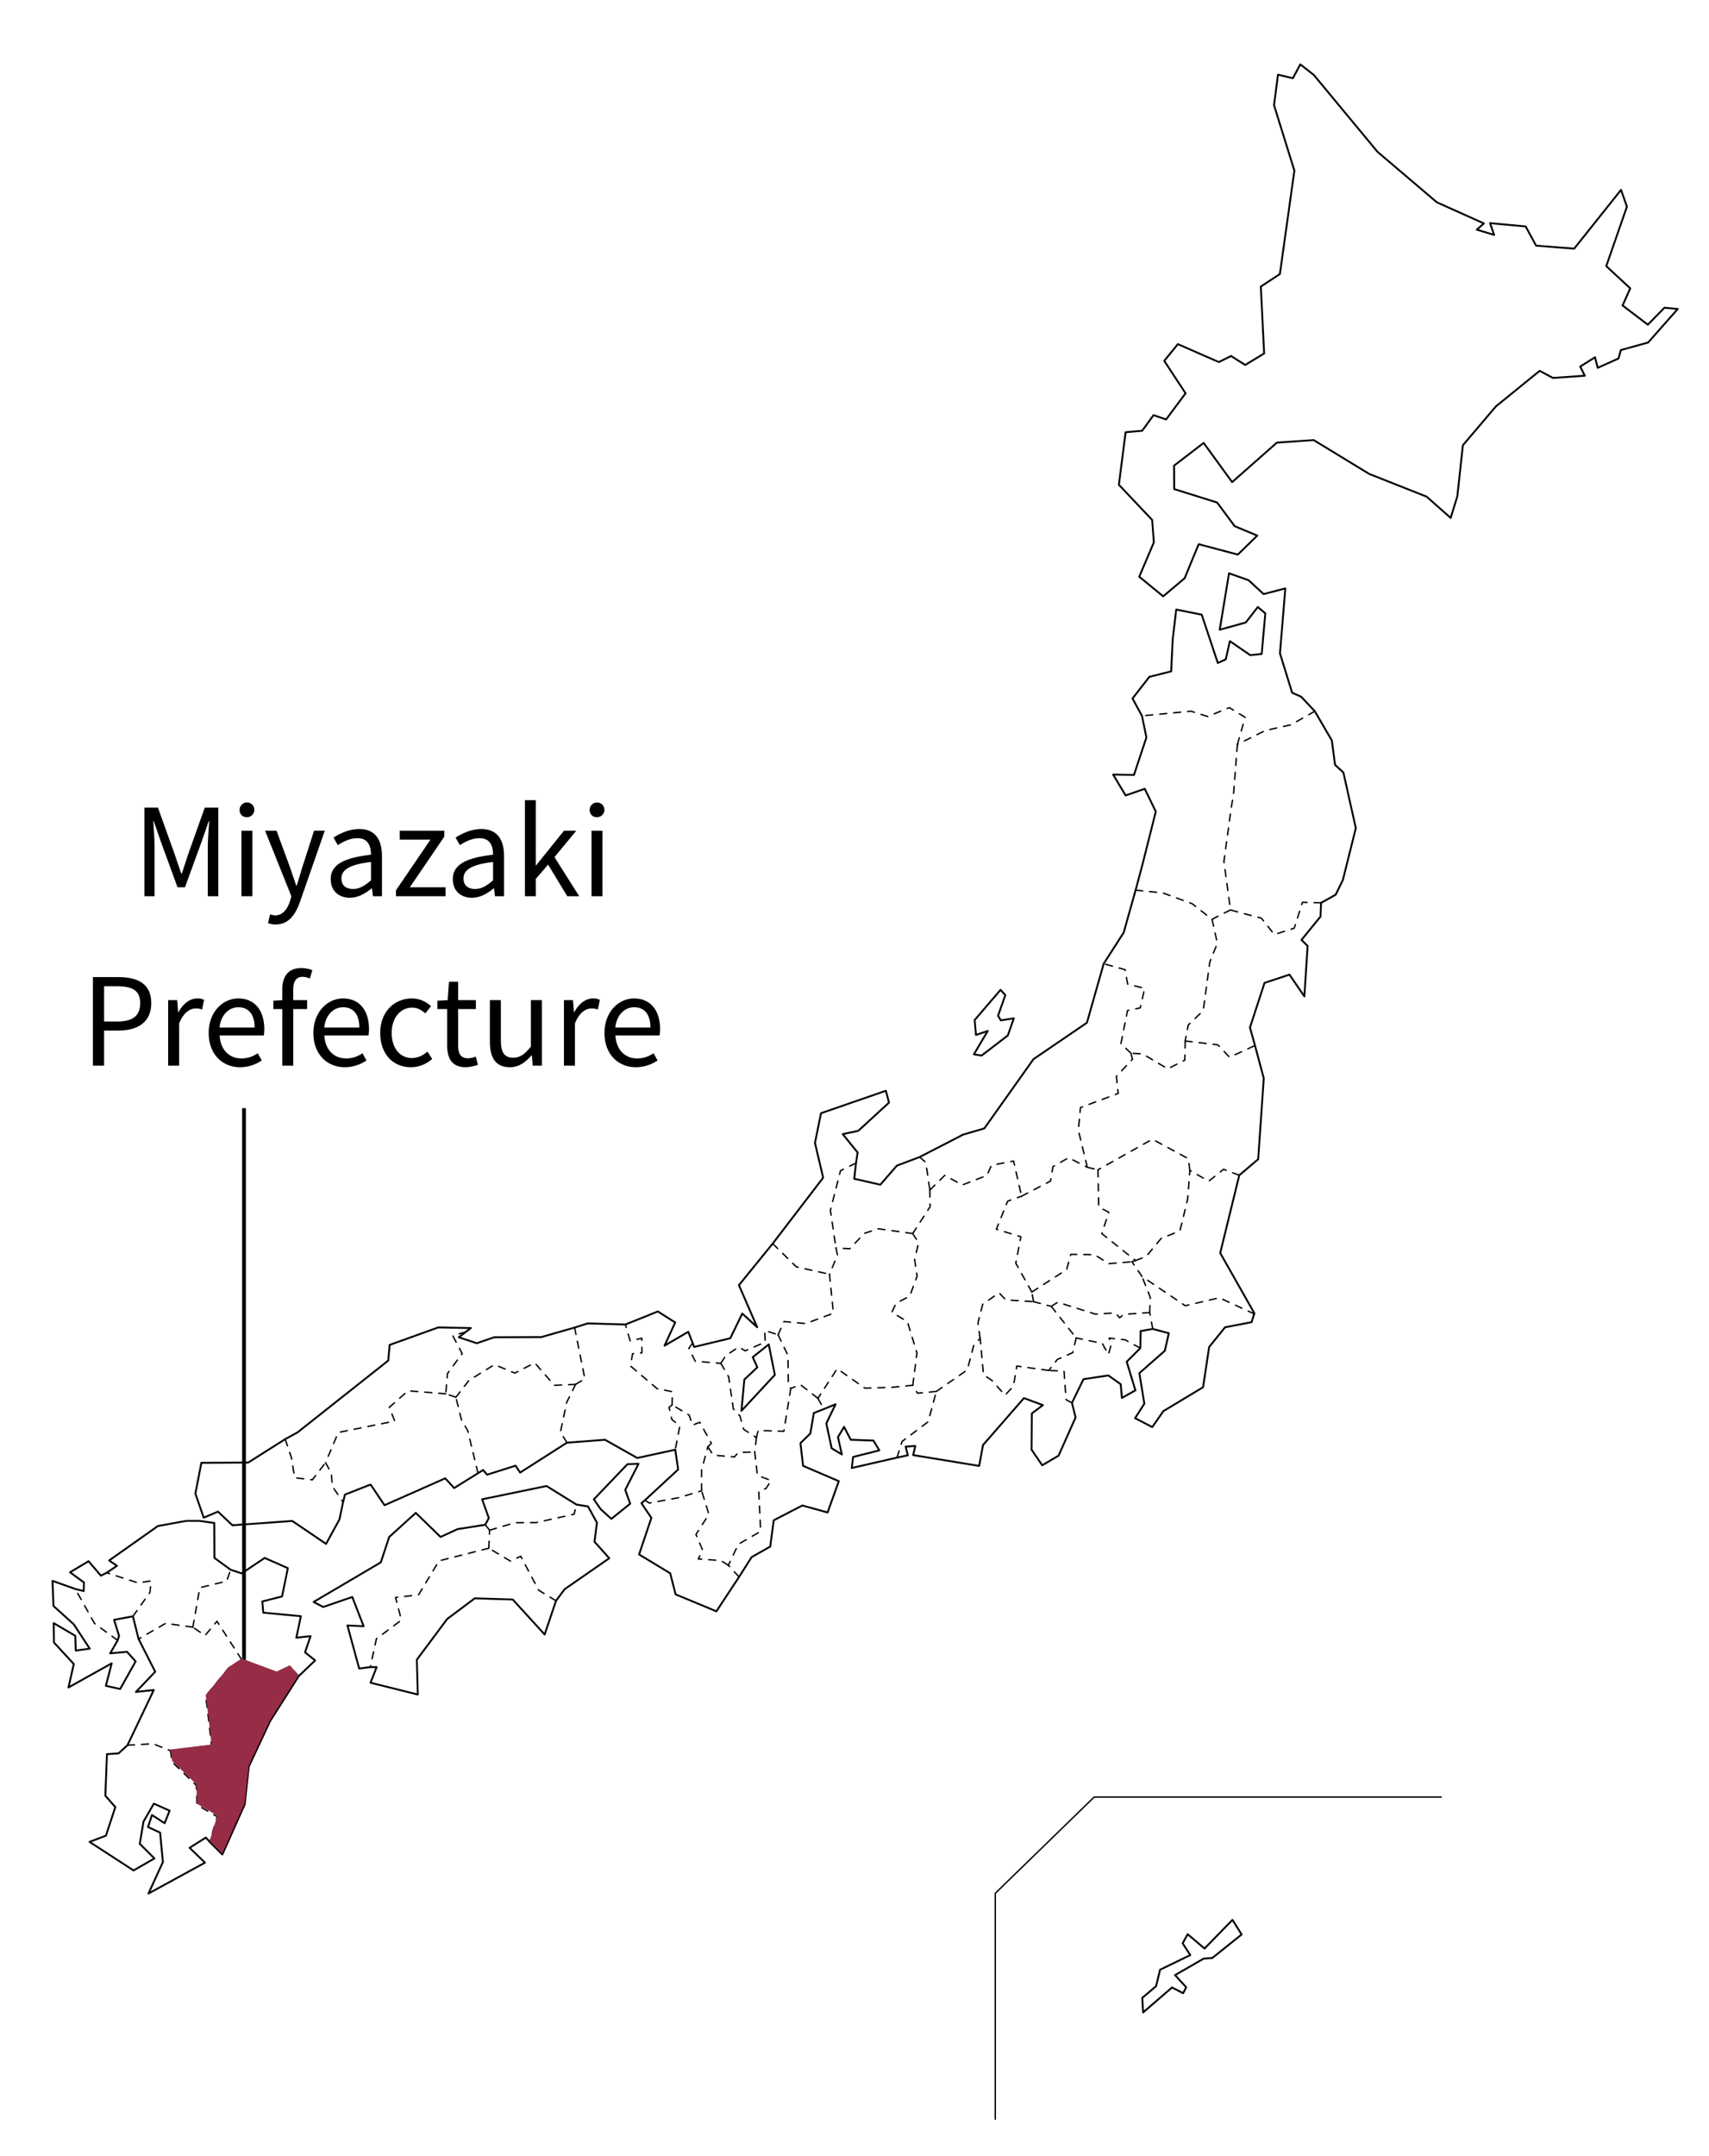 <svg xmlns="http://www.w3.org/2000/svg" viewBox="0 0 908 1145"><defs><style>.cls-1,.cls-2,.cls-3,.cls-4,.cls-5{fill:none;}.cls-2,.cls-3,.cls-4,.cls-5{stroke:#000;}.cls-2{stroke-miterlimit:10;stroke-width:1.987px;}.cls-3,.cls-4,.cls-5{stroke-linecap:round;stroke-linejoin:round;}.cls-3,.cls-5{stroke-width:0.744px;}.cls-4{stroke-width:0.992px;}.cls-5{stroke-dasharray:3.721;}.cls-6{fill:#962c46;}</style></defs><g id="レイヤー_2" data-name="レイヤー 2"><rect class="cls-1" width="908" height="1145"/></g><g id="レイヤー_1" data-name="レイヤー 1"><path d="M76.748,428.988h7.178L92.962,454.174c1.089,3.268,2.179,6.537,3.333,9.805H96.615c1.089-3.268,2.115-6.537,3.204-9.805l8.972-25.186h7.178v47.04h-5.576V450.008c0-4.037.449-9.741.769-13.843h-.256l-3.717,10.703-8.908,24.417H94.308L85.4,446.868l-3.717-10.703h-.256c.256,4.102.705,9.805.705,13.843v26.019h-5.383Z"/><path d="M127.316,430.141a3.909,3.909,0,1,1,3.909,3.909A3.668,3.668,0,0,1,127.316,430.141Zm.961,11.087h5.832v34.799h-5.832Z"/><path d="M142.377,490.319l1.154-4.678a8.316,8.316,0,0,0,2.628.577c3.973,0,6.473-3.204,7.883-7.498l.769-2.628-13.971-34.863h6.088L154.041,460.582c1.025,3.012,2.243,6.601,3.333,9.741h.32c.961-3.14,1.987-6.665,2.948-9.741l6.216-19.354h5.704l-13.138,37.683c-2.371,6.857-6.024,12.112-12.946,12.112A10.713,10.713,0,0,1,142.377,490.319Z"/><path d="M175.705,466.991c0-7.562,6.601-11.343,21.405-13.01,0-4.486-1.474-8.78-7.178-8.78-4.038,0-7.69,1.859-10.446,3.717l-2.307-4.037c3.204-2.051,8.139-4.55,13.715-4.55,8.459,0,12.048,5.704,12.048,14.291v21.405h-4.806l-.513-4.166h-.192c-3.333,2.756-7.242,4.999-11.536,4.999C180.063,476.86,175.705,473.272,175.705,466.991Zm21.405.577v-9.741c-11.728,1.41-15.701,4.294-15.701,8.78,0,3.973,2.692,5.576,6.152,5.576C190.958,472.182,193.714,470.58,197.11,467.568Z"/><path d="M210.378,472.887l18.329-26.916h-16.342v-4.742h23.712v3.14l-18.329,26.916h18.97v4.742H210.378Z"/><path d="M240.566,466.991c0-7.562,6.601-11.343,21.405-13.01,0-4.486-1.474-8.78-7.178-8.78-4.038,0-7.69,1.859-10.446,3.717L242.04,444.881c3.205-2.051,8.139-4.55,13.715-4.55,8.459,0,12.048,5.704,12.048,14.291v21.405h-4.807l-.513-4.166h-.192c-3.333,2.756-7.242,4.999-11.536,4.999C244.924,476.86,240.566,473.272,240.566,466.991Zm21.405.577v-9.741c-11.728,1.41-15.701,4.294-15.701,8.78,0,3.973,2.691,5.576,6.152,5.576C255.819,472.182,258.575,470.58,261.971,467.568Z"/><path d="M278.892,425.014h5.768v34.607h.192l14.804-18.393h6.537l-11.6,14.035,13.138,20.764h-6.345L291.197,459.237l-6.537,7.626v9.164h-5.768Z"/><path d="M313.309,430.141a3.909,3.909,0,1,1,3.909,3.909A3.668,3.668,0,0,1,313.309,430.141Zm.961,11.087h5.832v34.799h-5.832Z"/><path d="M49.35,518.988H62.808c10.51,0,17.56,3.589,17.56,13.843,0,9.933-6.985,14.548-17.303,14.548H55.31v18.649H49.35Zm12.946,23.584c8.267,0,12.177-3.012,12.177-9.741,0-6.793-4.166-8.972-12.433-8.972H55.31v18.713Z"/><path d="M89.343,531.228h4.807l.513,6.345H94.854c2.435-4.422,5.96-7.242,9.869-7.242a7.418,7.418,0,0,1,3.717.769l-1.089,5.127a8.234,8.234,0,0,0-3.397-.577c-2.884,0-6.473,2.051-8.78,8.011v22.366H89.343Z"/><path d="M110.877,548.66c0-11.279,7.626-18.329,15.701-18.329,8.844,0,13.843,6.409,13.843,16.342a22.768,22.768,0,0,1-.256,3.333H116.709c.385,7.434,4.935,12.177,11.536,12.177a15.001,15.001,0,0,0,8.716-2.756l2.115,3.845a20.712,20.712,0,0,1-11.536,3.589C118.311,566.86,110.877,560.131,110.877,548.66Zm24.417-2.884c0-6.985-3.204-10.767-8.652-10.767-4.935,0-9.293,3.973-9.998,10.767Z"/><path d="M149.972,535.971h-4.742v-4.422l4.742-.32v-5.576c0-7.05,3.204-11.472,10.126-11.472a15.01,15.01,0,0,1,5.832,1.154l-1.282,4.422a9.879,9.879,0,0,0-3.909-.897c-3.333,0-4.935,2.371-4.935,6.857v5.511h7.37v4.742h-7.37v30.057H149.972Z"/><path d="M166.508,548.66c0-11.279,7.626-18.329,15.701-18.329,8.844,0,13.843,6.409,13.843,16.342a22.733,22.733,0,0,1-.256,3.333H172.34c.385,7.434,4.935,12.177,11.536,12.177a15.002,15.002,0,0,0,8.716-2.756l2.115,3.845a20.712,20.712,0,0,1-11.536,3.589C173.942,566.86,166.508,560.131,166.508,548.66Zm24.417-2.884c0-6.985-3.204-10.767-8.652-10.767-4.935,0-9.293,3.973-9.998,10.767Z"/><path d="M202.014,548.66c0-11.6,7.883-18.329,16.791-18.329a14.879,14.879,0,0,1,10.19,4.102l-3.012,3.845c-2.051-1.794-4.166-3.076-6.921-3.076-6.345,0-10.959,5.447-10.959,13.458s4.358,13.33,10.767,13.33a12.268,12.268,0,0,0,8.203-3.461l2.563,3.909a16.873,16.873,0,0,1-11.279,4.422C209.127,566.86,202.014,560.195,202.014,548.66Z"/><path d="M237.584,555.261V535.971h-5.191v-4.422l5.447-.32.705-9.805h4.871v9.805h9.421v4.742H243.417v19.418c0,4.294,1.346,6.729,5.383,6.729a12.327,12.327,0,0,0,3.973-.897l1.154,4.358a21.91,21.91,0,0,1-6.409,1.282C240.084,566.86,237.584,562.182,237.584,555.261Z"/><path d="M260.273,553.274v-22.046h5.832v21.341c0,6.473,1.923,9.229,6.537,9.229,3.589,0,6.088-1.73,9.421-5.896V531.228h5.832v34.799h-4.871L282.575,560.58h-.192c-3.269,3.781-6.729,6.281-11.536,6.281C263.541,566.86,260.273,562.118,260.273,553.274Z"/><path d="M299.625,531.228h4.807l.513,6.345h.192c2.435-4.422,5.96-7.242,9.869-7.242a7.419,7.419,0,0,1,3.717.769l-1.09,5.127a8.232,8.232,0,0,0-3.396-.577c-2.884,0-6.473,2.051-8.78,8.011v22.366h-5.832Z"/><path d="M321.159,548.66c0-11.279,7.626-18.329,15.701-18.329,8.844,0,13.843,6.409,13.843,16.342a22.767,22.767,0,0,1-.256,3.333H326.991c.385,7.434,4.935,12.177,11.536,12.177a15.002,15.002,0,0,0,8.716-2.756l2.115,3.845a20.712,20.712,0,0,1-11.536,3.589C328.593,566.86,321.159,560.131,321.159,548.66Zm24.417-2.884c0-6.985-3.204-10.767-8.652-10.767-4.935,0-9.293,3.973-9.998,10.767Z"/><line class="cls-2" x1="129.647" y1="906.969" x2="129.647" y2="588.613"/><polyline class="cls-3" points="765.726 954.521 581.324 954.521 528.787 1005.645 528.787 1125.597"/><polygon class="cls-4" points="697.982 233.759 727.458 251.727 758 263.817 770.747 275.104 774.28 263.644 777.235 236.495 794.794 215.855 818.03 196.976 825.106 200.749 842.016 199.566 839.585 194.703 847.439 189.77 848.878 195.373 859.943 190.405 861.151 185.944 875.674 181.925 891.395 164.101 884.324 163.447 875.493 172.466 862.088 162.253 866.15 153.144 853.416 141.35 864.389 109.776 861.265 100.856 836.378 132.058 816.141 130.483 810.594 120.287 791.671 118.524 793.842 124.763 784.627 121.987 788.39 118.676 763.401 107.452 731.872 80.642 698.075 39.85 690.858 34.187 686.923 41.548 679.002 39.671 676.894 55.854 687.707 90.635 680.007 145.554 669.875 152.21 671.645 187.741 661.598 193.856 654.081 189.102 647.584 192.31 625.796 182.78 618.576 191.685 629.897 208.903 619.562 222.789 612.883 220.512 606.84 228.803 598.04 229.576 594.468 257.475 612.153 276.181 613.047 288.071 605.29 306.33 618.007 316.737 629.401 307.13 636.86 289.053 657.664 294.571 667.994 284.491 656.003 279.491 646.658 266.917 623.875 259.788 623.784 247.324 639.5 235.269 654.647 256.076 678.424 235.094 697.982 233.759"/><polygon class="cls-4" points="402.37 726.26 395.471 732.765 393.927 749.39 411.683 730.262 408.431 714.087 399.937 720.869 402.37 726.26"/><polygon class="cls-4" points="315.509 796.395 333.367 777.705 339.254 777.508 332.186 791.357 334.828 798.68 324.811 806.747 319.214 801.686 315.509 796.395"/><polygon class="cls-4" points="517.833 541.815 531.6 525.757 534.12 528.617 530.272 539.491 531.744 541.964 538.649 540.888 535.455 549.994 521.531 560.664 517.423 560.008 524.804 547.602 518.541 549.714 517.833 541.815"/><polygon class="cls-4" points="106.989 776.988 131.887 776.835 151.532 764.412 158.078 760.828 206.291 722.663 207.014 714.362 232.845 705.079 250.159 705.408 247.514 707.431 243.769 710.296 253.311 713.471 262.534 710.299 287.61 710.203 305.285 705.148 312.222 702.933 332.274 703.516 349.527 696.586 358.73 702.449 353.063 714.78 365.692 707.389 367.999 713.36 368.814 715.432 388.009 710.82 394.374 697.703 402.303 704.968 392.599 682.616 410.526 660.563 437.349 625.541 433 607.08 436.198 591.3 470.673 579.368 472.326 585.662 455.997 600.65 447.741 602.4 455.654 612.134 454.801 617.766 453.861 626.107 467.727 629.254 476.527 619.128 488.595 614.58 511.7 602.657 522.96 599.38 549.091 562.576 577.491 543.222 586.401 511.873 597.022 495.345 603.358 472.81 607.039 459.019 614.079 431.067 608.212 418.982 598.052 422.504 591.409 411.428 602.479 411.611 609.092 391.71 606.738 380.247 601.711 371.015 610.661 359.506 622.251 356.598 623.049 339.777 624.94 323.767 638.476 326.489 647.033 352.156 651.271 350.211 653.438 340.548 664.261 347.998 670.354 347.34 672.266 325.81 668.288 322.425 661.9 330.641 648.05 334.485 652.978 304.514 663.403 308.2 671.361 315.55 682.896 312.54 680.054 347.019 686.51 367.93 691.317 370.067 698.553 377.761 707.624 393.336 709.307 406.234 713.761 410.345 720.354 439.865 713.462 467.465 709.644 475.225 701.872 479.558 701.603 486.801 691.49 499.237 694.743 502.47 693.021 529.253 685.101 517.682 671.847 522.065 664.114 545.778 666.786 555.344 671.443 572.738 668.477 615.73 658.426 624.252 648.308 665.533 666.441 697.53 664.979 702.278 650.884 704.992 642.425 715.469 639.195 736.841 618.101 749.531 612.199 758.005 603.077 753.266 607.989 745.579 605.354 729.351 618.89 717.461 620.991 708.151 612.461 705.861 606.026 707.02 605.848 716.074 598.622 723.308 603.254 738.475 596.072 742.523 595.454 735.253 588.876 730.576 575.673 732.559 569.53 745.12 571.471 752.896 562.409 773.188 553.745 778.29 548.07 769.999 548.221 750.766 554.096 746.336 544.026 742.612 522.288 767.529 520.229 778.626 485.176 772.879 486.305 768.041 481.173 768.376 482.331 772.998 476.588 774.217 452.546 779.739 453.271 773.876 467.184 770.379 464.079 765.168 451.989 764.73 448.458 757.887 445.214 763.328 447.292 772.551 441.865 769.26 439.017 756.055 443.938 745.883 437.731 748.432 432.399 750.523 430.523 761.437 425.276 766.553 426.686 778.589 445.661 786.729 439.702 803.351 426.283 799.65 411.082 807.513 409.23 821.471 399.331 827.095 392.661 837.599 380.63 855.857 358.954 846.871 356.086 835.661 339.549 825.655 346.085 806.228 340.808 798.45 342.666 796.842 360.313 780.52 358.765 770.023 338.597 774.421 321.459 764.747 301.219 766.291 276.346 782.168 273.922 778.512 258.8 783.297 256.676 780.811 253.958 782.505 241.281 790.4 236.574 785.218 204.297 799.5 196.898 788.527 183.294 793.855 182.272 797.859 180.352 807.06 173.232 820.05 155.288 807.863 123.486 810.158 115.812 802.911 108.225 806.114 103.807 793.314 106.989 776.988"/><polygon class="cls-4" points="290.367 789.305 306.309 799.174 312.41 800.151 317.158 808.771 315.859 818.897 323.707 827.672 300.01 844.091 295.413 850.264 289.375 868.175 272.425 849.586 252.243 848.965 237.578 859.944 221.459 881.572 221.975 900.058 196.865 893.791 200.119 885.505 196.724 885.484 190.839 886.265 184.591 863.373 193.195 863.789 187.172 848.256 171.694 853.563 166.619 850.89 202.333 829.852 206.783 816.392 220.895 803.572 234.059 816.356 243.083 812.212 257.806 809.888 259.713 806.342 256.159 796.362 290.367 789.305"/><polygon class="cls-4" points="607.337 1068.924 606.895 1061.168 614.242 1054.963 616.361 1046.219 632.407 1038.461 628.352 1032.208 631.007 1027.379 639.984 1034.965 654.816 1019.748 659.685 1027.507 644.092 1040.001 639.528 1040.32 624.315 1049.092 630.232 1055.57 628.597 1058.695 622.701 1055.659 607.337 1068.924"/><polygon class="cls-4" points="53.63 836.935 56.689 835.381 62.154 831.688 57.982 828.855 83.89 810.564 98.939 807.825 105.975 807.819 113.835 808.936 113.937 827.498 122.525 833.768 128.427 835.711 140.613 827.508 152.932 832.933 149.862 847.954 139.383 850.617 139.863 856.569 159.848 858.456 157.453 869.873 165.008 869.04 162.055 877.644 167.442 881.948 158.65 890.327 143.476 914.235 132.154 938.365 130.028 958.359 118.117 985.027 111.424 978.32 109.355 976.03 100.747 981.479 108.921 989.357 78.885 1005.753 86.549 989.04 85.063 973.396 78.659 970.425 80.742 964.067 87.452 968.389 90.127 961.764 81.754 958.007 76.227 967.589 74.269 979.34 82.041 987.128 70.941 993.492 47.584 978.314 56.28 975.033 61.275 959.841 55.962 953.801 56.819 931.716 62.97 931.327 67.738 926.965 81.713 897.65 72.218 898.692 82.46 887.945 73.623 870.539 70.623 858.511 60.597 860.383 63.264 868.881 62.505 871.292 58.542 878.168 67.502 877.365 72.055 882.461 63.845 897.117 56.248 895.432 59.351 883.487 36.372 896.309 39.207 883.851 28.674 872.433 28.533 862.134 39.984 868.86 40.27 876.704 47.673 875.688 39.215 862.784 28.401 853.015 27.896 839.686 40.004 843.991 44.496 845.094 44.624 840.543 37.213 835.132 47.037 829.249 53.63 836.935"/><polyline class="cls-5" points="698.553 377.761 685.946 384.973 672.257 388.022 657.427 395.412"/><polyline class="cls-5" points="603.358 472.81 617.728 474.249 633.382 480.007 643.963 488.317"/><polyline class="cls-5" points="629.691 552.919 647.033 554.962 653.283 561.561 666.786 555.344"/><polyline class="cls-5" points="577.704 620.005 572.935 600.363 574.053 588.294 594.123 580.779 593.124 571.749 601.686 562.635 600.885 559.43"/><polyline class="cls-5" points="666.553 697.962 647.849 689.32 629.734 693.541 606.758 678.011"/><polyline class="cls-5" points="494.034 632.076 501.968 624.287 511.252 629.401 524.308 624.359 526.777 618.943 538.526 616.698 542.762 635.377"/><path class="cls-5" d="M610.826,697.171l-13.671.956-2.315,1.84-2.146-2.602-10.765.626-19.834-6.261a25.16,25.16,0,0,0-3.532,2.172"/><polyline class="cls-5" points="605.848 716.074 597.749 711.649 589.262 710.717 590.493 713.783 588.894 719.531 585.666 713.562 571.786 710.658"/><polyline class="cls-5" points="569.53 745.12 566.422 743.484 565.317 728.272 557.213 727.919"/><polyline class="cls-5" points="454.801 617.766 446.563 621.824 441.193 642.875 444.133 662.831"/><polyline class="cls-5" points="410.526 660.563 423.152 672.92 440.697 676.808"/><polyline class="cls-5" points="497.463 739.07 513.933 727.63 517.386 714.511 520.753 710.879"/><polyline class="cls-5" points="434.569 742.728 425.302 735.493 420.161 737.455"/><line class="cls-5" x1="392.661" y1="837.599" x2="386.981" y2="831.398"/><polyline class="cls-5" points="386.981 831.398 383.008 828.905 370.996 828.038 373.304 823.364 369.765 815.041 376.646 804.326 372.762 791.866"/><polyline class="cls-5" points="357.093 746.194 355.476 747.504 356.987 753.973 361.2 757.452 358.765 770.023"/><polyline class="cls-5" points="301.219 766.291 297.749 760.663 301.106 744.832 305.821 735.302"/><polyline class="cls-5" points="247.514 707.431 240.547 709.449 245.557 718.976 237.729 729.583 236.827 740.331"/><polyline class="cls-5" points="151.532 764.412 154.879 774.387 156.542 784.914 165.95 786.022 172.989 776.866"/><line class="cls-5" x1="257.806" y1="809.888" x2="260.116" y2="812.781"/><line class="cls-5" x1="259.708" y1="822.341" x2="260.116" y2="812.781"/><polyline class="cls-5" points="260.116 812.781 273.676 808.784 284.85 808.729 305 804.294 306.309 799.174"/><polyline class="cls-5" points="62.505 871.292 50.225 862.314 40.004 843.991"/><polyline class="cls-5" points="102.466 864.281 106.161 843.293 120.432 839.854 122.525 833.768"/><polyline class="cls-5" points="657.427 395.412 661.55 381.021 653.151 375.868 641.629 380.57 632.724 377.743 606.738 380.247"/><polyline class="cls-5" points="657.427 395.412 655.371 421.935 654.202 428.745 650.272 457.604 653.771 483.335"/><polyline class="cls-5" points="600.885 559.43 595.556 554.338 599.072 536.73 605.815 535.351 608.183 524.949 599.156 522.743 597.731 515.039 586.401 511.873"/><polyline class="cls-5" points="658.426 624.252 650.078 621.082 642.209 627.402 632.201 621.65"/><polyline class="cls-5" points="632.201 621.65 631.366 615.44 612.263 605.092 583.361 621.372"/><polyline class="cls-5" points="548.214 686.265 539.702 670.953 542.389 656.898 529.376 652.886 535.366 638.015 542.762 635.377"/><polyline class="cls-5" points="542.762 635.377 558.135 627.338 559.443 619.658 567.778 614.947 577.704 620.005"/><line class="cls-5" x1="577.704" y1="620.005" x2="583.361" y2="621.372"/><polyline class="cls-5" points="583.361 621.372 583.753 641.083 589.077 643.9 585.41 655.262 603.32 669.518"/><polyline class="cls-5" points="488.595 614.58 491.883 617.444 494.034 632.076"/><polyline class="cls-5" points="494.034 632.076 494.181 640.926 484.924 655.201"/><polyline class="cls-5" points="295.413 850.264 286.216 844.672 276.665 826.615 271.199 829.19 259.708 822.341"/><polyline class="cls-5" points="259.708 822.341 233.254 829.056 222.385 847.092 210.157 848.514 213.274 860.49 199.986 870.481 196.724 885.484"/><polyline class="cls-5" points="128.424 881.53 115.269 861.143 108.915 868.738 102.466 864.281"/><polyline class="cls-5" points="102.466 864.281 88.017 862.255 73.623 870.539"/><polyline class="cls-5" points="67.738 926.965 81.27 926.202 90.514 929.842"/><polyline class="cls-5" points="172.989 776.866 176.053 782.688 176.602 789.512 182.272 797.859"/><polyline class="cls-5" points="253.958 782.505 248.529 759.943 245.141 754.063 242.218 742.143"/><line class="cls-5" x1="242.218" y1="742.143" x2="236.827" y2="740.331"/><polyline class="cls-5" points="236.827 740.331 216.802 738.731 206.826 747.507 209.737 754.819 179.729 760.858 172.989 776.866"/><polyline class="cls-5" points="305.285 705.148 310.741 732.343 305.821 735.302"/><polyline class="cls-5" points="305.821 735.302 294.509 735.801 284.087 723.875 273.546 729.318 262.7 724.823 249.15 733.218 242.218 742.143"/><polyline class="cls-5" points="357.093 746.194 357.247 739.228 349.035 737.541 335.036 725.609 336.063 719.045 341.074 718.567 341.001 710.819 334.811 712.212 332.274 703.516"/><polyline class="cls-5" points="342.666 796.842 344.934 798.352 360.402 795.548 372.762 791.866"/><polyline class="cls-5" points="372.762 791.866 372.758 780.774 376.086 768.497"/><polyline class="cls-5" points="376.086 768.497 378.991 772.935 390.223 773.856 392.323 771.442 401.001 771.267"/><polyline class="cls-5" points="401.001 771.267 402.406 783.599 409.707 786.431 407.008 790.573 403.136 792.135 404.145 813.396 392.32 820.196 386.981 831.398"/><line class="cls-5" x1="401.872" y1="763.551" x2="401.001" y2="771.267"/><polyline class="cls-5" points="367.999 713.36 366.004 716.135 369.384 723.035 382.98 724.151"/><polyline class="cls-5" points="382.98 724.151 385.562 720.094 392.437 715.465 395.926 717.494 406.59 712.868 406.251 706.672 413.408 708.956"/><polyline class="cls-5" points="420.161 737.455 416.445 760.24 402.832 759.786 401.872 763.551"/><line class="cls-5" x1="434.569" y1="742.728" x2="437.731" y2="748.432"/><polyline class="cls-5" points="476.588 774.217 479.251 765.656 493.133 755.18 497.463 739.07"/><polyline class="cls-5" points="497.463 739.07 487.436 740.015 484.965 735.793"/><polyline class="cls-5" points="484.965 735.793 473.513 736.924 459.528 737.314 444.799 727.011 434.569 742.728"/><polyline class="cls-5" points="484.965 735.793 487.18 718.613 482.11 702.027 473.84 697.002 476.127 692.245 483.347 688.422 487.28 677.82 485.965 669.154 488.032 660.041 484.924 655.201"/><polyline class="cls-5" points="484.924 655.201 466.697 652.665 459.254 655.1 451.452 663.28 444.133 662.831"/><polyline class="cls-5" points="444.133 662.831 444.984 666.656 440.697 676.808"/><polyline class="cls-5" points="440.697 676.808 442.793 697.517 428.066 703.02 416.555 701.938 413.408 708.956"/><polyline class="cls-5" points="557.213 727.919 540.234 725.596 538.423 736.328 533.949 741.083 527.111 733.307 522.537 730.183 520.753 710.879"/><polyline class="cls-5" points="520.753 710.879 519.583 702.738 522.113 692.777 530.825 686.67 534.358 690.45 549.131 691.378"/><line class="cls-5" x1="549.131" y1="691.378" x2="558.563" y2="693.903"/><line class="cls-5" x1="558.563" y1="693.903" x2="571.786" y2="710.658"/><polyline class="cls-5" points="571.786 710.658 569.932 718.467 561.73 722.11 557.213 727.919"/><line class="cls-5" x1="612.461" y1="705.861" x2="610.826" y2="697.171"/><polyline class="cls-5" points="610.826 697.171 611.139 689.055 606.758 678.011"/><line class="cls-5" x1="606.758" y1="678.011" x2="601.401" y2="670.193"/><line class="cls-5" x1="549.131" y1="691.378" x2="548.214" y2="686.265"/><polyline class="cls-5" points="548.214 686.265 566.698 674.372 568.949 666.259 581.504 666.421 589.089 671.214 601.401 670.193"/><path class="cls-5" d="M601.401,670.193s1.011-.36,1.919-.675"/><polyline class="cls-5" points="603.32 669.518 608.95 667.413 616.905 657.827 626.91 653.794 630.982 637.038 632.201 621.65"/><polyline class="cls-5" points="629.691 552.919 629.5 563.08 620.426 567.728 607.092 559.776 600.885 559.43"/><path class="cls-5" d="M701.872,479.558l-9.852-.308-4.402,13.774-10.557,3.35-6.907-8.711s-11.246-2.846-16.382-4.329"/><path class="cls-5" d="M653.771,483.335s-7.442,3.639-9.809,4.982"/><polyline class="cls-5" points="643.963 488.317 646.785 501.017 642.788 510.919 639.268 536.812 631.317 544.48 629.691 552.919"/><polyline class="cls-5" points="413.408 708.956 418.606 719.839 418.874 735.755 420.161 737.455"/><polyline class="cls-5" points="382.98 724.151 387.159 731.354 389.618 748.325 393.136 752.107 395.15 759.245 401.872 763.551"/><polyline class="cls-5" points="376.086 768.497 377.954 766.665 371.817 755.445 367.891 756.989 366.171 751.679 357.093 746.194"/><polyline class="cls-5" points="70.623 858.511 79.637 845.878 80.311 839.712 73.265 840.732 56.704 835.381"/><polyline class="cls-5" points="158.65 890.327 154.025 885.091 146.978 888.407 128.424 881.53"/><polyline class="cls-5" points="128.424 881.53 121.406 886.052 109.292 900.912 110.918 914.047 112.378 927.162 90.514 929.842"/><path class="cls-5" d="M90.514,929.842h0l.986,6.076,12.833,12.435.31,10.272,10.785,6.315L111.424,978.32"/><polygon class="cls-6" points="146.978 887.838 128.424 880.961 121.407 885.483 109.292 900.342 110.918 913.478 112.378 926.593 90.514 929.273 91.5 935.35 104.333 947.785 104.642 958.057 115.427 964.372 111.424 977.751 118.117 984.458 130.028 957.789 132.154 937.796 143.476 913.666 158.65 889.758 154.025 884.522 146.978 887.838"/></g></svg>